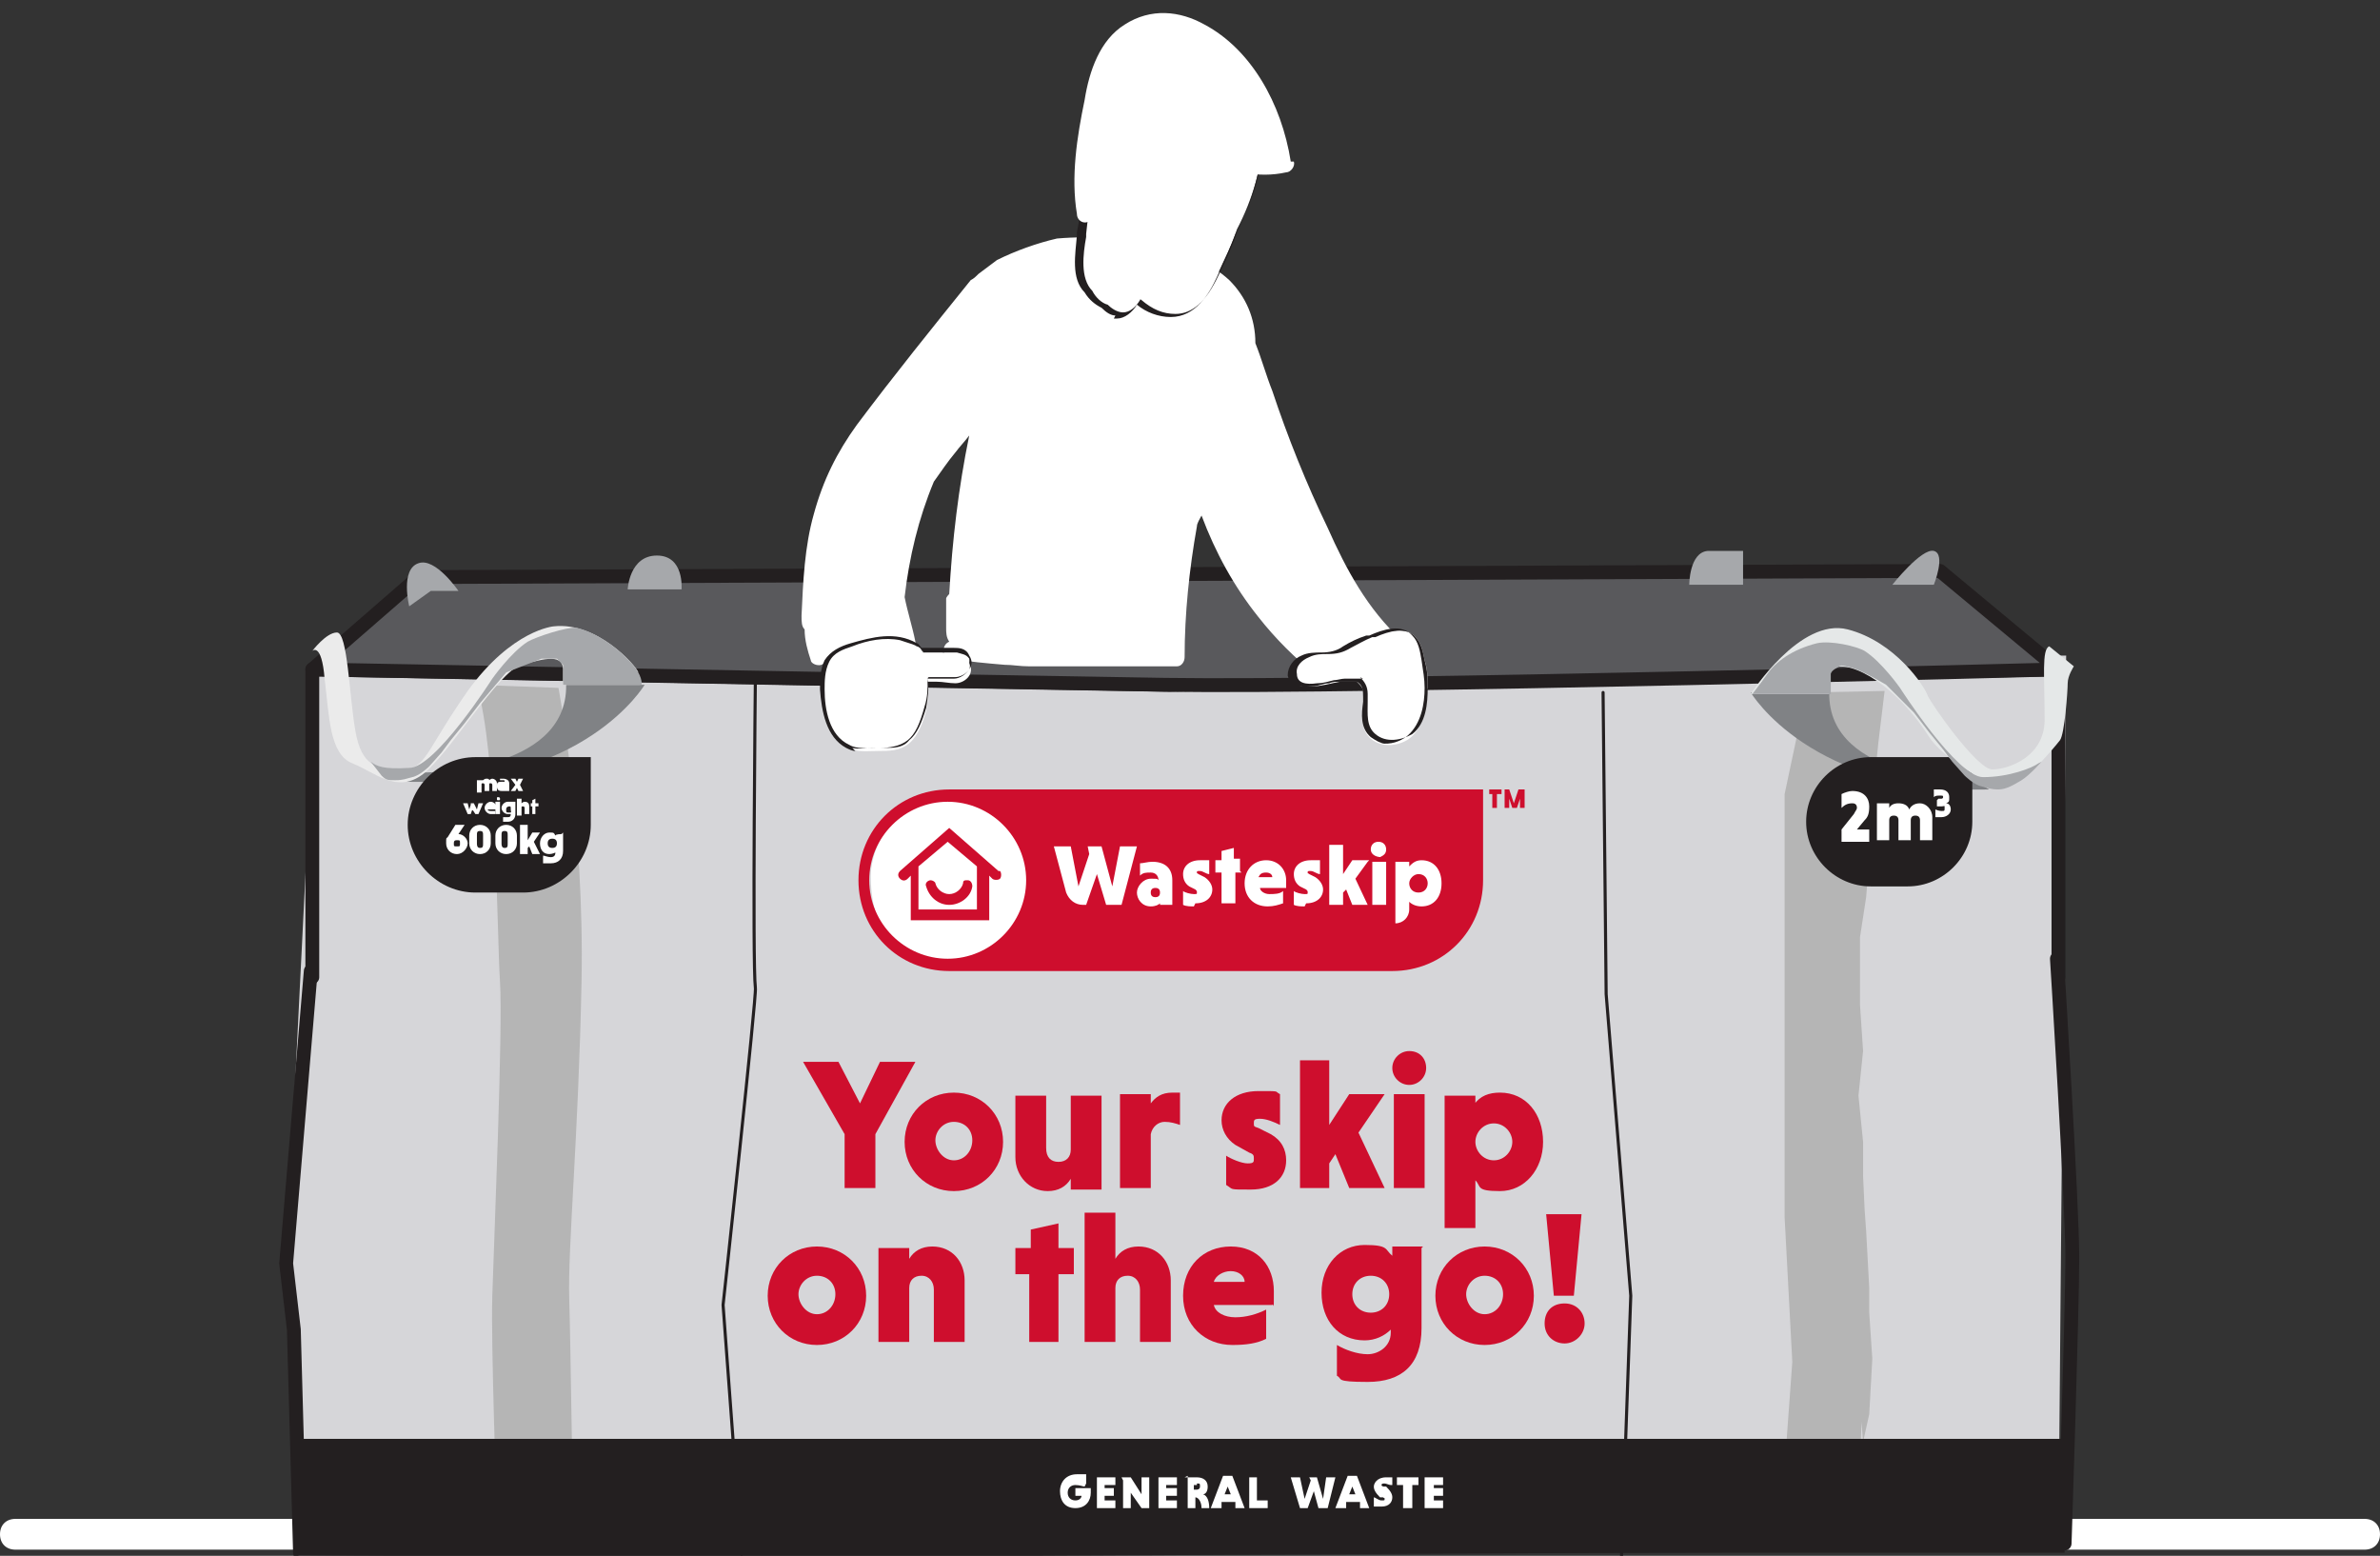 <?xml version="1.0" encoding="UTF-8"?>
<svg xmlns="http://www.w3.org/2000/svg" version="1.1" xmlns:xlink="http://www.w3.org/1999/xlink" viewBox="0 0 154.7 101.1">
  <rect x="0" y="0" width="154.7" height="101.1" fill="#333333" stroke="none"/>
  <defs>
    <style>
      .cls-1 {
        fill: #ce0e2d;
      }

      .cls-2 {
        clip-path: url(#clippath-6);
      }

      .cls-3 {
        clip-path: url(#clippath-7);
      }

      .cls-4 {
        fill: #e5e8e8;
      }

      .cls-5 {
        clip-path: url(#clippath-4);
      }

      .cls-6 {
        clip-path: url(#clippath-9);
      }

      .cls-7 {
        clip-path: url(#clippath-10);
      }

      .cls-8 {
        fill: #fff;
      }

      .cls-9 {
        clip-path: url(#clippath-11);
      }

      .cls-10, .cls-11, .cls-12, .cls-13 {
        fill: none;
      }

      .cls-14 {
        clip-path: url(#clippath-1);
      }

      .cls-15 {
        fill: #808285;
      }

      .cls-16 {
        fill: #231f20;
      }

      .cls-17 {
        clip-path: url(#clippath-5);
      }

      .cls-18 {
        clip-path: url(#clippath-8);
      }

      .cls-11, .cls-12 {
        stroke-width: .9px;
      }

      .cls-11, .cls-12, .cls-13 {
        stroke-linecap: round;
        stroke-linejoin: round;
      }

      .cls-11, .cls-13 {
        stroke: #231f20;
      }

      .cls-19 {
        clip-path: url(#clippath-3);
      }

      .cls-20 {
        clip-path: url(#clippath-12);
      }

      .cls-21 {
        clip-path: url(#clippath-14);
      }

      .cls-22 {
        fill: #59595c;
      }

      .cls-23 {
        fill: #a6a8ab;
      }

      .cls-24 {
        fill: #ebebeb;
      }

      .cls-25 {
        clip-path: url(#clippath-2);
      }

      .cls-26 {
        fill: #d6d6d9;
      }

      .cls-27 {
        clip-path: url(#clippath-13);
      }

      .cls-12 {
        stroke: #241f21;
      }

      .cls-28 {
        clip-path: url(#clippath);
      }

      .cls-13 {
        stroke-width: .2px;
      }

      .cls-29 {
        fill: #b5b5b5;
      }
    </style>
    <clipPath id="clippath">
      <rect class="cls-10" y=".8" width="154.7" height="101"/>
    </clipPath>
    <clipPath id="clippath-1">
      <rect class="cls-10" y=".8" width="154.7" height="101"/>
    </clipPath>
    <clipPath id="clippath-2">
      <rect class="cls-10" y=".8" width="154.7" height="101"/>
    </clipPath>
    <clipPath id="clippath-3">
      <rect class="cls-10" y=".8" width="154.7" height="101"/>
    </clipPath>
    <clipPath id="clippath-4">
      <rect class="cls-10" y=".8" width="154.7" height="101"/>
    </clipPath>
    <clipPath id="clippath-5">
      <rect class="cls-10" y=".8" width="154.7" height="101"/>
    </clipPath>
    <clipPath id="clippath-6">
      <rect class="cls-10" y=".8" width="154.7" height="101"/>
    </clipPath>
    <clipPath id="clippath-7">
      <rect class="cls-10" y=".8" width="154.7" height="101"/>
    </clipPath>
    <clipPath id="clippath-8">
      <rect class="cls-10" y=".8" width="154.7" height="101"/>
    </clipPath>
    <clipPath id="clippath-9">
      <rect class="cls-10" y=".8" width="154.7" height="101"/>
    </clipPath>
    <clipPath id="clippath-10">
      <rect class="cls-10" y=".8" width="154.7" height="101"/>
    </clipPath>
    <clipPath id="clippath-11">
      <rect class="cls-10" y=".8" width="154.7" height="101"/>
    </clipPath>
    <clipPath id="clippath-12">
      <rect class="cls-10" y=".8" width="154.7" height="101"/>
    </clipPath>
    <clipPath id="clippath-13">
      <rect class="cls-10" y=".8" width="154.7" height="101"/>
    </clipPath>
    <clipPath id="clippath-14">
      <rect class="cls-10" y=".8" width="154.7" height="101"/>
    </clipPath>
  </defs>
  <!-- Generator: Adobe Illustrator 28.6.0, SVG Export Plug-In . SVG Version: 1.2.0 Build 709)  -->
  <g>
    <g id="Layer_1">
      <g>
        <g class="cls-28">
          <path class="cls-8" d="M153.7,100.7h-53.6c-.6,0-1-.4-1-1s.4-1,1-1h53.6c.6,0,1,.4,1,1s-.4,1-1,1"/>
          <path class="cls-8" d="M28,100.7H1c-.6,0-1-.4-1-1s.4-1,1-1h27c.6,0,1,.4,1,1s-.4,1-1,1"/>
        </g>
        <polygon class="cls-26" points="20.5 43.9 18.6 82 19.4 101.1 133.8 100.1 134.3 42.6 20.5 43.9"/>
        <polyline class="cls-11" points="133.8 63.5 133.8 43.5 76 44.5 20.3 43.5 20.3 63.5"/>
        <g class="cls-14">
          <path class="cls-22" d="M20.3,43.5l6.9-6,98.9-.4,7.7,6.4s-45.2,1.2-58.1,1c-12.9-.2-55.4-1-55.4-1"/>
          <path class="cls-11" d="M20.3,43.5l6.9-6,98.9-.4,7.7,6.4s-45.2,1.2-58.1,1c-12.9-.2-55.4-1-55.4-1Z"/>
          <path class="cls-11" d="M20.2,63.1l-1.6,19,.5,4.3.4,14.5,114.7-.6s.5-15.2.5-18.6-1-19.4-1-19.4"/>
        </g>
        <polygon class="cls-29" points="117.4 45 122.5 44.9 122.1 48.2 121.8 51.1 121.6 54.5 121.3 58.3 120.9 60.9 120.9 63 120.9 65.3 121.1 68.3 120.8 71.2 121.1 74.2 121.1 76.4 121.2 78.6 121.3 80 121.5 83.7 121.5 85.3 121.7 88.3 121.5 91.9 121.1 93.7 121 92.4 120.9 95 120.9 97.8 121 98.9 116.1 99 116.1 94 116.5 88.5 116 79.1 116 61 116 51.6 117.4 45"/>
        <g class="cls-25">
          <path class="cls-29" d="M31,44.5l5.3.2s1.7,8.9,1.5,19.1c-.2,10.1-.9,17.3-.8,20.6.1,3.3.2,12.6.3,15.1h-5c0-1.8-.4-12.1-.3-15.3.1-3.4.7-17.4.5-20.4-.2-3-.2-15-1.5-19.2"/>
          <path class="cls-23" d="M109.8,38s0-2.1,1.2-2.2c1.2,0,2.3,0,2.3,0,0,0,0,1.7,0,2.2h-3.5Z"/>
          <path class="cls-23" d="M123,38s1.9-2.4,2.7-2.2c.8.2,0,2.2,0,2.2h-2.7Z"/>
          <path class="cls-23" d="M40.8,38.3s.1-2.2,1.9-2.2c1.8,0,1.6,2.2,1.6,2.2h-3.4Z"/>
          <path class="cls-23" d="M26.6,39.4s-.6-2.4.6-2.8c1.1-.4,2.6,1.8,2.6,1.8h-1.8s-1.4,1-1.4,1Z"/>
          <path class="cls-15" d="M36.8,44.5h5.1c0,0-3.9,6.6-15.5,6.3l1-.6s9.5.1,9.4-5.7"/>
          <path class="cls-15" d="M118.9,45h-5.1c0,0,3.9,6.6,15.5,6.3l-1-.6s-9.5.1-9.4-5.7"/>
        </g>
        <rect class="cls-16" x="19.7" y="93.5" width="114.5" height="7.4"/>
        <g class="cls-19">
          <path class="cls-8" d="M70.5,96.6c-.1,0-.3-.1-.6-.1s-.5.2-.5.5.2.5.5.5.4-.2.4-.3h0s-.4,0-.4,0v-.5h1c0,0,0,.2,0,.3,0,.5-.3,1-1,1s-1-.5-1-1.1.4-1.1,1.1-1.1.4,0,.6,0v.6Z"/>
        </g>
        <polygon class="cls-8" points="71.3 96 71.3 98 72.5 98 72.5 97.5 71.8 97.5 71.8 97.2 72.4 97.2 72.4 96.7 71.8 96.7 71.8 96.5 72.5 96.5 72.5 96 71.3 96"/>
        <polygon class="cls-8" points="74.2 96 74.2 97.1 73.5 96 72.9 96 72.9 96 73 96.2 73 98 73.5 98 73.5 97 74.2 98 74.7 98 74.7 96 74.2 96"/>
        <polygon class="cls-8" points="75.3 96 75.3 98 76.5 98 76.5 97.5 75.8 97.5 75.8 97.2 76.5 97.2 76.5 96.7 75.8 96.7 75.8 96.5 76.5 96.5 76.5 96 75.3 96"/>
        <g class="cls-5">
          <path class="cls-8" d="M77.8,96.5h-.2v.3h.2c0,0,.2,0,.2-.2s0-.2-.2-.2M77,96h.8c.4,0,.7.2.7.6s-.2.5-.3.5c.3.1.4.5.4.9h-.5c0-.4-.2-.7-.4-.7h0v.7h-.5v-2.1Z"/>
        </g>
        <path class="cls-8" d="M79.6,97.1h.4l-.2-.5-.2.5ZM80.1,97.6h-.7v.4h-.7l.8-2.1h.6l.8,2.1h-.6v-.4Z"/>
        <polygon class="cls-8" points="81.2 96 81.2 98 82.4 98 82.4 97.5 81.7 97.5 81.7 96 81.2 96"/>
        <polygon class="cls-8" points="83.9 96 84.5 96 84.8 97.4 85.2 96.2 85.1 96 85.6 96 86 97.4 86.2 96 86.8 96 86.3 98 85.7 98 85.4 96.9 85 98 84.5 98 83.9 96"/>
        <path class="cls-8" d="M87.7,97.1h.4l-.2-.5-.2.5ZM88.2,97.6h-.7v.4h-.7l.8-2.1h.6l.8,2.1h-.6v-.4Z"/>
        <g class="cls-17">
          <path class="cls-8" d="M90.4,96.5c-.1,0-.3-.1-.4-.1s-.2,0-.2.1,0,0,.1.1h.2c.3.3.4.5.4.7,0,.3-.2.6-.7.6s-.4,0-.5,0v-.6c.1,0,.3.2.5.2s.2,0,.2-.1,0,0-.1-.1h-.2c-.3-.3-.4-.5-.4-.7s.2-.6.8-.6.3,0,.4,0v.5Z"/>
        </g>
        <polygon class="cls-8" points="90.8 96 90.8 96.5 91.2 96.5 91.2 98 91.8 98 91.8 96.5 92.2 96.5 92.2 96 90.8 96"/>
        <polygon class="cls-8" points="92.6 96 92.6 98 93.8 98 93.8 97.5 93.2 97.5 93.2 97.2 93.8 97.2 93.8 96.7 93.2 96.7 93.2 96.5 93.8 96.5 93.8 96 92.6 96"/>
        <g class="cls-2">
          <path class="cls-16" d="M30.9,49.2c-2.4,0-4.4,2-4.4,4.4s2,4.4,4.4,4.4h3.1c2.4,0,4.4-2,4.4-4.4v-4.4h-7.5Z"/>
          <path class="cls-8" d="M31.4,50.7c0,0,.1-.1.2-.1s.2,0,.2.1c0,0,.1-.1.2-.1s.3.1.3.3v.5h-.3v-.4c0,0,0-.1-.1-.1s-.1,0-.1.1v.4h-.3v-.4c0,0,0-.1-.1-.1s-.1,0-.1.1v.5h-.3v-.8h.3Z"/>
          <path class="cls-8" d="M32.8,51.2s0,0,0,0,0,0,0,0,0,0,0,0,0,0,0,0M32.5,50.6c0,0,.1,0,.2,0,.2,0,.4.1.4.3v.5h-.3s0,0-.2,0c-.2,0-.3-.1-.3-.3s0-.3.3-.3.1,0,.2,0h0c0-.1,0-.1-.1-.1s-.1,0-.2,0v-.2Z"/>
        </g>
        <polygon class="cls-8" points="33.7 50.6 33.6 50.8 33.5 50.6 33.2 50.6 33.5 51 33.2 51.4 33.5 51.4 33.6 51.2 33.7 51.4 34 51.4 33.8 51 34 50.6 33.7 50.6"/>
        <polygon class="cls-8" points="31.1 52.2 31 52.6 30.8 52.2 30.6 52.2 30.6 52.3 30.5 52.6 30.4 52.2 30.1 52.2 30.4 52.9 30.6 52.9 30.7 52.6 30.9 52.9 31.1 52.9 31.4 52.2 31.1 52.2"/>
        <g class="cls-3">
          <path class="cls-8" d="M31.7,52.4h.3c0,0,0,0-.1,0s-.1,0-.1,0M31.7,52.6c0,0,0,.1.2.1s.2,0,.3,0v.2c0,0-.2,0-.3,0-.2,0-.4-.2-.4-.4s.2-.4.4-.4.4.2.4.4,0,0,0,.1h-.5Z"/>
          <path class="cls-8" d="M32.5,52.9h-.3v-.8h.3v.8ZM32.4,51.8c0,0,.1,0,.1.1s0,.1-.1.1-.1,0-.1-.1,0-.1.1-.1"/>
          <path class="cls-8" d="M33.1,52.4c0,0-.2,0-.2.2s0,.2.2.2.1,0,.1-.2,0-.2-.1-.2M33.5,52.2v.7c0,.3-.2.5-.5.5s-.2,0-.3,0v-.3c0,0,.2,0,.3,0s.2,0,.2-.2h0c0,0-.1,0-.2,0-.2,0-.4-.2-.4-.4s.2-.4.4-.4.2,0,.2,0h0c0,0,.3,0,.3,0Z"/>
          <path class="cls-8" d="M33.9,52.2c0,0,.1-.1.2-.1.2,0,.3.1.3.3v.5h-.3v-.4c0,0,0-.1-.1-.1s-.1,0-.1.1v.5h-.3v-1.1h.3v.4Z"/>
        </g>
        <polygon class="cls-8" points="34.6 52 34.6 52.2 34.5 52.2 34.5 52.4 34.6 52.4 34.6 52.9 34.8 52.9 34.8 52.4 35 52.4 35 52.2 34.8 52.2 34.8 51.9 34.6 52"/>
        <g class="cls-18">
          <path class="cls-8" d="M29.7,54.6c-.1,0-.2,0-.2.2s0,.2.2.2.2,0,.2-.2,0-.2-.2-.2M29.8,54.2c.3,0,.6.3.6.6s-.3.7-.7.7-.7-.3-.7-.7,0-.3.1-.4l.5-.8h.6l-.4.6Z"/>
          <path class="cls-8" d="M31,54.3v.5c0,.1,0,.3.2.3s.2-.1.2-.3v-.5c0-.2,0-.3-.2-.3s-.2.1-.2.3M31.9,54.3v.5c0,.4-.3.7-.7.7s-.7-.3-.7-.7v-.5c0-.4.3-.7.7-.7s.7.3.7.7"/>
          <path class="cls-8" d="M32.6,54.3v.5c0,.1,0,.3.2.3s.2-.1.2-.3v-.5c0-.2,0-.3-.2-.3s-.2.1-.2.3M33.6,54.3v.5c0,.4-.3.7-.7.7s-.7-.3-.7-.7v-.5c0-.4.3-.7.7-.7s.7.3.7.7"/>
        </g>
        <polygon class="cls-8" points="33.8 53.6 33.8 55.5 34.3 55.5 34.3 55.1 34.4 55 34.6 55.5 35.1 55.5 34.7 54.7 35.1 54.1 34.6 54.1 34.3 54.6 34.3 53.6 33.8 53.6"/>
        <g class="cls-6">
          <path class="cls-8" d="M35.9,54.5c-.2,0-.3.1-.3.3s.1.3.3.3.3-.1.3-.3-.1-.3-.3-.3M36.6,54.1v1.2c0,.5-.3.8-.8.8s-.4,0-.5,0v-.5c.1,0,.3.1.5.1s.3-.1.3-.3h0c0,0-.2.1-.4.1-.4,0-.6-.3-.6-.7s.3-.7.6-.7.3,0,.4.2h0c0-.1.4-.1.4-.1Z"/>
        </g>
        <polygon class="cls-1" points="54.9 73.7 52.2 69 54.5 69 55.9 71.7 57.2 69 59.5 69 56.9 73.7 56.9 77.2 54.9 77.2 54.9 73.7"/>
        <g class="cls-7">
          <path class="cls-1" d="M62,75.4c.7,0,1.2-.6,1.2-1.3s-.5-1.2-1.2-1.2-1.2.6-1.2,1.2.5,1.3,1.2,1.3M62,71c1.8,0,3.2,1.4,3.2,3.2s-1.4,3.2-3.2,3.2-3.2-1.4-3.2-3.2,1.4-3.2,3.2-3.2"/>
          <path class="cls-1" d="M69.6,76.6c-.3.5-.8.8-1.5.8-1.2,0-2.1-1-2.1-2.2v-4h2v3.4c0,.6.3.9.8.9s.8-.3.8-.8v-3.5h2v6.1h-2v-.7Z"/>
          <path class="cls-1" d="M74.8,71.7c.3-.4.7-.7,1.4-.7s.3,0,.5,0v2.1c-.3-.1-.6-.2-1-.2s-.8.3-.9.8v3.5h-2v-6.1h2v.6Z"/>
          <path class="cls-1" d="M83.2,73.1c-.4-.2-.9-.4-1.3-.4s-.4.1-.4.3,0,.2.3.3l.8.4c.7.4,1,1,1,1.7,0,1.1-.8,1.9-2.3,1.9s-1.1,0-1.6-.3v-1.9c.3.2,1,.5,1.4.5s.4-.1.4-.3,0-.3-.3-.4l-.9-.5c-.6-.4-.9-1-.9-1.6,0-1.1.9-1.9,2.4-1.9s1,0,1.4.2v1.9Z"/>
        </g>
        <polygon class="cls-1" points="84.5 68.9 86.4 68.9 86.4 73.1 87.7 71.1 90 71.1 88.3 73.6 90 77.2 87.7 77.2 86.8 75 86.4 75.6 86.4 77.2 84.5 77.2 84.5 68.9"/>
        <g class="cls-9">
          <path class="cls-1" d="M92.6,77.2h-2v-6.1h2v6.1ZM91.6,68.3c.7,0,1.1.5,1.1,1.1s-.5,1.1-1.1,1.1-1.1-.5-1.1-1.1.5-1.1,1.1-1.1"/>
          <path class="cls-1" d="M97.1,75.4c.7,0,1.2-.6,1.2-1.2s-.5-1.2-1.2-1.2-1.2.6-1.2,1.2.5,1.2,1.2,1.2M95.8,71.8c.4-.6,1-.8,1.7-.8,1.7,0,2.8,1.4,2.8,3.2s-1.2,3.2-2.8,3.2-1.2-.3-1.6-.7v3.1h-2v-8.6h2v.7Z"/>
          <path class="cls-1" d="M53.1,85.4c.7,0,1.2-.6,1.2-1.3s-.5-1.2-1.2-1.2-1.2.6-1.2,1.2.5,1.3,1.2,1.3M53.1,81c1.8,0,3.2,1.4,3.2,3.2s-1.4,3.2-3.2,3.2-3.2-1.4-3.2-3.2,1.4-3.2,3.2-3.2"/>
          <path class="cls-1" d="M59.1,81.8c.3-.5.8-.8,1.5-.8,1.3,0,2.1,1,2.1,2.2v4h-2v-3.4c0-.5-.3-.9-.8-.9s-.8.3-.8.8v3.5h-2v-6.1h2v.7Z"/>
        </g>
        <polygon class="cls-1" points="66.9 87.2 66.9 82.8 66 82.8 66 81.1 67 81.1 67 79.9 68.8 79.5 68.8 81.1 69.8 81.1 69.8 82.8 68.8 82.8 68.8 87.2 66.9 87.2"/>
        <g class="cls-20">
          <path class="cls-1" d="M72.5,81.8c.3-.5.8-.8,1.5-.8,1.3,0,2.1,1,2.1,2.2v4h-2v-3.4c0-.5-.3-.9-.8-.9s-.8.3-.8.8v3.5h-2v-8.4h2v2.9Z"/>
          <path class="cls-1" d="M78.9,83.3h2c0-.4-.4-.7-.9-.7s-1,.3-1.1.7M78.9,84.8c.1.5.7.8,1.4.8s1.4-.2,2-.5v1.9c-.6.3-1.3.4-2.2.4-1.8,0-3.2-1.3-3.2-3.2s1.3-3.2,3.1-3.2,2.8,1.3,2.8,2.9,0,.7-.1.9h-3.8Z"/>
          <path class="cls-1" d="M89.1,82.9c-.7,0-1.2.5-1.2,1.2s.5,1.2,1.2,1.2,1.2-.5,1.2-1.2-.5-1.2-1.2-1.2M92.4,81.1v5.2c0,2.4-1.3,3.5-3.5,3.5s-1.6-.2-2-.4v-2c.5.3,1.3.6,2,.6s1.5-.5,1.5-1.4v-.2c-.4.4-1,.7-1.7.7-1.7,0-2.8-1.3-2.8-3.1s1.2-3.1,2.8-3.1,1.3.3,1.8.7v-.6h2Z"/>
          <path class="cls-1" d="M96.5,85.4c.7,0,1.2-.6,1.2-1.3s-.5-1.2-1.2-1.2-1.2.6-1.2,1.2.5,1.3,1.2,1.3M96.5,81c1.8,0,3.2,1.4,3.2,3.2s-1.4,3.2-3.2,3.2-3.2-1.4-3.2-3.2,1.4-3.2,3.2-3.2"/>
          <path class="cls-1" d="M101,84.2l-.5-5.3h2.3l-.5,5.3h-1.3ZM101.7,84.7c.8,0,1.3.6,1.3,1.3s-.6,1.3-1.3,1.3-1.3-.5-1.3-1.3.5-1.3,1.3-1.3"/>
          <path class="cls-16" d="M121.6,49.2c-2.3,0-4.2,1.9-4.2,4.2s1.9,4.2,4.2,4.2h2.4c2.3,0,4.2-1.9,4.2-4.2v-4.2h-6.6Z"/>
          <path class="cls-8" d="M119.7,53.9l.8-1c.1-.2.2-.3.2-.4,0-.2-.1-.3-.3-.3-.3,0-.5.1-.7.3v-.9c.2-.1.5-.2.7-.2.8,0,1.1.5,1.1,1s-.1.7-.3.9l-.5.6h.8v.8h-1.8v-.7Z"/>
          <path class="cls-8" d="M122.8,52.5c.1-.2.3-.3.6-.3s.6.1.7.4c.1-.2.3-.4.7-.4s.8.4.8.9v1.5h-.8v-1.3c0-.2-.1-.3-.3-.3s-.3.1-.3.3v1.3h-.8v-1.3c0-.2-.1-.3-.3-.3s-.3.1-.3.3v1.3h-.8v-2.4h.8v.3Z"/>
          <path class="cls-8" d="M126,51.9h.2c0,0,.1,0,.1-.1s0-.1-.2-.1-.3,0-.4.1v-.5c0,0,.2,0,.4,0,.4,0,.6.2.6.5s0,.3-.2.4c.2,0,.3.2.3.4,0,.3-.3.5-.6.5s-.3,0-.4,0v-.5c0,0,.2.1.4.1s.2,0,.2-.2,0-.1-.2-.1h-.3v-.4Z"/>
          <path class="cls-8" d="M94.8,57.5c0,3.1-8.2,5.5-18.4,5.5s-13.8.3-17.2-1c-2.4-.9-2.6-3.9-2.6-5.1s.8-3.9,3.2-4.7c3.7-1.2,10.4-.2,16.6-.2,10.2,0,18.4,2.5,18.4,5.5"/>
          <path class="cls-1" d="M63.5,59.1h-3.8v-2.8l1.9-1.6,1.9,1.6v2.8ZM64.9,56.6l-3.2-2.8-3.2,2.8c-.1.1-.2.3,0,.5.1.1.3.2.5,0l.2-.2v2.9h5.1v-2.9l.2.2c.1.1.4.1.5,0,.1-.1.1-.4,0-.5"/>
          <path class="cls-1" d="M60.8,57.4c0-.1-.2-.2-.3-.2-.2,0-.4.2-.3.4.2.7.8,1.2,1.5,1.2s1.4-.5,1.5-1.2c0-.2-.1-.4-.3-.4s-.3,0-.3.2c-.1.4-.5.7-.9.7s-.8-.3-.9-.7"/>
          <path class="cls-1" d="M82.3,56.7c-.3,0-.4.1-.5.3,0,0,0,0,0,0h.9s0,0,0,0c0-.2-.2-.3-.4-.3"/>
          <path class="cls-1" d="M75.1,57.7c-.2,0-.3.1-.3.3s.1.3.3.3.3-.1.3-.3-.1-.3-.3-.3"/>
          <path class="cls-1" d="M92.2,56.8c-.3,0-.6.3-.6.6s.2.6.6.6.6-.3.6-.6-.2-.6-.6-.6"/>
          <path class="cls-1" d="M92.4,58.9c-.3,0-.6-.1-.8-.3,0,0,0,0,0,0v.5c0,.5-.4.9-.9.9s0,0,0,0v-4s0,0,0,0h.9s0,0,0,0v.3s0,0,0,0c.2-.2.4-.4.8-.4.8,0,1.3.6,1.3,1.5s-.5,1.5-1.3,1.5M89.8,55.7c-.4,0-.7-.2-.7-.5,0-.3.2-.5.5-.5s.5.2.5.5-.2.4-.4.5M90.1,58.8s0,0,0,0h-.9s0,0,0,0v-2.8s0,0,0,0h.9s0,0,0,0v2.8ZM88.9,56l-.8,1.1s0,0,0,0l.8,1.7s0,0,0,0h-1s0,0,0,0l-.4-1s0,0,0,0l-.2.2s0,0,0,0v.8s0,0,0,0h-.9s0,0,0,0v-3.9s0,0,0,0h.9s0,0,0,0v1.9s0,0,0,0l.6-.9s0,0,0,0h1.1s0,0,0,0M84.8,58.9c-.2,0-.5,0-.7-.1,0,0,0,0,0,0v-.9s0,0,0,0c.1.1.5.2.7.2s.2,0,.2-.1,0-.1-.1-.2l-.4-.2c-.3-.2-.4-.5-.4-.8,0-.5.4-.9,1.1-.9s.5,0,.6,0c0,0,0,0,0,0v.9s0,0,0,0c-.2,0-.4-.2-.6-.2s-.2,0-.2.1,0,0,.1.1h0l.4.2c.3.2.5.5.5.8,0,.5-.4.9-1.1.9M83.6,57.7s0,0,0,0h-1.7s0,0,0,0c0,.2.3.4.6.4s.7,0,.9-.2c0,0,0,0,0,0v.8s0,0,0,0c-.3.1-.6.2-1,.2-.9,0-1.5-.6-1.5-1.5s.6-1.5,1.4-1.5,1.3.6,1.3,1.3,0,.3,0,.4M80.7,56.7s0,0,0,0h-.4s0,0,0,0v2s0,0,0,0h-.9s0,0,0,0v-2s0,0,0,0h-.4s0,0,0,0v-.8s0,0,0,0h.4s0,0,0,0v-.6s0,0,0,0l.8-.2s0,0,0,0v.7s0,0,0,0h.4s0,0,0,0v.8ZM77.6,58.9c-.2,0-.5,0-.7-.1,0,0,0,0,0,0v-.9s0,0,0,0c.1.1.5.2.7.2s.2,0,.2-.1,0-.1-.1-.2l-.4-.2c-.3-.2-.4-.5-.4-.8,0-.5.4-.9,1.1-.9s.5,0,.6,0c0,0,0,0,0,0v.9s0,0,0,0c-.2,0-.4-.2-.6-.2s-.2,0-.2.1,0,0,.1.1l.4.2c.3.2.5.5.5.8,0,.5-.4.9-1.1.9M76.3,58.8s0,0,0,0h-.9s0,0,0,0h0c0-.1,0-.1,0-.1-.1.1-.3.2-.6.2-.6,0-.9-.5-.9-.9s.4-.9.9-.9.4,0,.5.1c0,0,0,0,0,0h0c0-.3-.2-.5-.5-.5s-.5,0-.7.2c0,0,0,0,0,0v-.8s0,0,0,0c.2,0,.5-.1.8-.1.8,0,1.3.4,1.3,1.2v1.7ZM73,58.8h-1.1s0,0,0,0l-.6-2s0,0,0,0l-.7,2s0,0,0,0h-.2c-.5,0-.9-.3-1.1-.8l-.8-3s0,0,0,0h1.1s0,0,0,0l.5,2.6s0,0,0,0l.7-2.1h0s-.1-.5-.1-.5c0,0,0,0,0,0h.9s0,0,0,0l.7,2.6s0,0,0,0l.5-2.6s0,0,0,0h1.1s0,0,0,0l-1,3.8s0,0,0,0M61.6,62.3c-2.8,0-5.1-2.3-5.1-5.1s2.3-5.1,5.1-5.1,5.1,2.3,5.1,5.1-2.3,5.1-5.1,5.1M61.7,51.3c-3.3,0-5.9,2.6-5.9,5.9s2.6,5.9,5.9,5.9h28.8c3.3,0,5.9-2.6,5.9-5.9v-5.9h-34.7Z"/>
        </g>
        <polygon class="cls-1" points="96.8 51.3 96.8 51.6 97 51.6 97 52.5 97.3 52.5 97.3 51.6 97.6 51.6 97.6 51.3 96.8 51.3"/>
        <polygon class="cls-1" points="98.7 51.3 98.4 52.2 98.1 51.3 97.8 51.3 97.8 52.5 98.1 52.5 98.1 51.9 98.3 52.5 98.6 52.5 98.8 51.9 98.8 52.5 99.1 52.5 99.1 51.3 98.7 51.3"/>
        <g class="cls-27">
          <path class="cls-4" d="M113.8,45.1s3.2-5,6.3-4.2c3.1.8,5,3.7,5.2,4.3.2.5,3.2,4.8,4.2,4.8s3.5-.8,3.4-3.4c0-2.6-.2-4.4.3-4.6l1.6,1.3s-.4.6-.4,1.1-.2,3.3-.5,3.7c-.4.5-2.7,3.4-4,3-1.3-.4-3.7-2-4.5-3.2-2.5-3.9-5.6-5.1-6.3-4.4-.7.7-.2,1.6-.2,1.6h-5.1Z"/>
          <path class="cls-23" d="M132.5,49.6c-.4.3-1.9.9-3.6.9-1.7,0-5.4-5.8-5.4-5.8,0,0-1.2-1.7-2.3-2.4-.5-.3-2.2-.7-3.1-.5-1.6.4-2.7,1.2-3.3,2.1-.5.7-.9,1.2-.9,1.2h5.1c0,0,0-1.3,0-1.3,0,0,0-.2.4-.4.3-.2.2-.2,1,0,.7.2,2.2,1.1,2.2,1.1l1.8,1.8,1,1.3.9,1.1.6.8.8.9s.6.6,1.1.7c.4.1.6.2,1.1.2.5,0,1-.3,1.5-.6.5-.3,1.3-1.2,1.3-1.2"/>
          <path class="cls-24" d="M41.5,43.7c-.2-.5-2.7-3.3-5.5-3,0,0-2.7.2-5.6,4.2-2.8,4-2.7,5.1-4.3,5.1s-2.6-.2-3-2.5c-.4-2.3-.5-6.4-1.2-6.4-.7,0-1.6,1.2-1.6,1.2,0,0,.6-.6.8,1.8.3,2.4.3,4.9,1.8,5.5,1.5.6,2.9,2,4.6.7,1.7-1.3,4.9-6.7,6.4-7.1,1.5-.4,2.8-.8,2.7.5v.8c0,0,5,0,5,0,0,0,0-.4-.2-.9"/>
          <path class="cls-23" d="M24.1,49.5c.4.3.8.5,2.5.4,1.7,0,5.4-5.8,5.4-5.8,0,0,1.2-1.7,2.3-2.4.5-.3,2.6-1,3.2-.9,1.6.4,3.1,1.7,3.8,2.6.5.7.4,1.1.4,1.1h-5.1c0,0,0-1.3,0-1.3l-.4-.4h-1s-2.3.9-2.3.9l-1.7,2-1,1.3-.9,1.1-.6.8-.8.9s-.6.6-1.1.7c-.4.1-.6.2-1.1.2-.5,0-.6,0-.9-.3"/>
        </g>
        <path class="cls-12" d="M143.6,58.2"/>
        <g class="cls-21">
          <path class="cls-13" d="M104.2,45l.2,19.6,1.6,19.6-.6,16.9M49.1,44s-.2,18.6,0,20.2c.1.4-2.1,20.6-2.1,20.6l1.2,16.2"/>
          <path class="cls-8" d="M91.1,41.6c-2.2-2-3.6-4.6-4.8-7.3-1.4-2.9-2.6-5.9-3.6-8.9-.4-1-.7-2.1-1.1-3.1,0-1.6-.6-3-1.7-4.1-1.2-1.1-2.7-1.7-4.2-2.1-2.3-.6-4.7-.8-7-.6-1.3.3-2.7.8-3.9,1.4-.4.3-.8.6-1.2.9-.2.2-.3.3-.5.4-2.5,3.1-5,6.2-7.4,9.4-1.3,1.8-2.2,3.6-2.8,5.8-.6,2.1-.7,4.4-.8,6.6,0,.4,0,.7.2.9,0,0,0,0,0,0,0,.7.2,1.4.4,2,0,.2.4.4.7.3,1.6-.8,3.6-1.7,5.3-.8.5.2.9-.3.8-.7-.2-1-.5-1.9-.7-2.9.3-2.6.9-5.1,1.9-7.5.5-.7.9-1.3,1.4-1.9.3-.4.6-.7.9-1.1-.7,3.4-1.1,6.8-1.3,10.3h0s0,0,0,0c0,0,0,0,0,0,0,0-.2.2-.2.3,0,.3,0,.7,0,1,0,0,0,.1,0,.2,0,.1,0,.2,0,.3,0,0,0,.2,0,.3,0,0,0,0,0,0,0,0,0,0,0,.1,0,.3,0,.6.2.9,0,0,0,0,0,0-.5.2-.5,1,.1,1.1,1.2.2,2.3.3,3.5.4.5,0,1,.1,1.6.1,1.1,0,2.1,0,3.2,0,2.1,0,4.3,0,6.4,0,.3,0,.5-.3.5-.6,0-2.8.3-5.7.8-8.5,0-.2.2-.5.3-.7.9,2.4,2.1,4.6,3.7,6.6,1.1,1.4,2.4,2.7,3.8,3.8.3.2.7.1.9-.2.9-1.4,2.7-2.1,4.3-1.7.6.1.9-.6.5-1"/>
          <path class="cls-8" d="M82.2,8.5c0-1.4-.2-2.8-.8-3.9-.7-1.3-2-2-3.3-2.3h0c-.4-.1-.7-.2-1.1-.3-.3,0-.6-.1-.9-.2-.2,0-.4,0-.5.3-2.2.6-3.5,3.3-4.1,5.7-.1.6-.2,1.2-.3,1.8-.3.8-.4,1.7-.5,2.5-.2.9-.3,1.9-.4,2.8-.2,1.2-.5,2.9.4,3.8.2.4.6.8,1,.9.3.3.7.5,1.1.5.5,0,.9-.4,1.2-.8,0,0,0,0,0,0,.6.6,1.4.9,2.3.9,1.4,0,2.3-1.2,2.9-2.5.4-.9.9-1.8,1.2-2.8,1-1.9,1.7-4.2,1.7-6.3"/>
          <path class="cls-8" d="M92.8,44.7c0-.6,0-1.2-.2-1.8-.1-.5-.2-1.1-.6-1.5-.7-.8-2-.3-2.9,0-.5.2-1,.4-1.5.7-.5.3-.9.4-1.5.4-.4,0-.9,0-1.3.2-.5.2-.9.6-.9,1.2.1.8.9.7,1.4.7.6,0,1.2-.2,1.8-.3.4,0,.8,0,1.1,0,.3.3.5.5.4,1,0,.9-.3,2,.5,2.7.7.6,1.8.5,2.5,0,.9-.7,1.1-2,1.1-3"/>
          <path class="cls-8" d="M63,42.9c-.2-.3-.6-.4-.9-.4-.4,0-.8-.1-1.3-.2-.3,0-.6,0-.9,0,0-.1-.1-.3-.3-.3-1.3-.7-2.8-.4-4.2,0-.6.2-1.2.4-1.6,1-.3.6-.4,1.2-.3,1.9,0,1.4.3,3,1.6,3.7.6.3,1.3.2,2,.2.7,0,1.4,0,2-.5.6-.5.9-1.4,1.1-2.1.1-.6.2-1.3.1-1.9.2,0,.4,0,.6,0,.4,0,.8.1,1.2.1.6,0,1.3-.6.9-1.3"/>
          <path class="cls-16" d="M58.5,41.6c-1-.2-2.1,0-3.1.4-.6.2-1.2.4-1.5,1-.3.6-.3,1.3-.3,1.8,0,1.3.3,3,1.6,3.6.5.3,1.2.2,1.8.2h.2c0,0,.2,0,.3,0,.6,0,1.2,0,1.6-.5.5-.4.8-1.1,1.1-2.1.1-.6.2-1.2.1-1.9h0c0-.1.1-.1.1-.1.2,0,.5,0,.6,0,.2,0,.4,0,.5,0,.2,0,.4,0,.6,0,.3,0,.7-.2.9-.5.1-.2,0-.5,0-.7-.2-.3-.5-.3-.8-.4-.2,0-.4,0-.5,0-.2,0-.5,0-.7,0-.2,0-.4,0-.7,0h-.3s0,0,0,0c0-.1-.1-.2-.2-.3-.3-.2-.7-.3-1-.4M55.6,48.8c-.2,0-.4-.1-.6-.2-1.3-.7-1.6-2.4-1.7-3.8,0-.5,0-1.3.3-1.9.4-.6,1-.9,1.7-1.1,1.4-.4,2.9-.8,4.3,0,.1,0,.2.2.3.3h.2c.2,0,.5,0,.7,0,.2,0,.5,0,.7,0,.2,0,.4,0,.5,0,.3,0,.8,0,1,.5.2.3.2.6,0,.9-.2.3-.6.6-1,.6-.2,0-.4,0-.7,0-.2,0-.3,0-.5,0-.2,0-.3,0-.5,0,0,.6,0,1.2-.2,1.8-.3,1.1-.6,1.8-1.1,2.2-.5.4-1.2.5-1.8.5,0,0-.2,0-.3,0h-.2c-.4,0-.9.1-1.3,0"/>
          <path class="cls-16" d="M76.5,2.3c-.1,0-.3,0-.4,0-.2,0-.4.1-.4.2h0s0,0,0,0c-2.5.7-3.6,4.2-4,5.6-.1.5-.2,1.1-.3,1.8h0s0,0,0,0c-.3.6-.4,1.3-.4,2,0,.2,0,.4,0,.5-.2.9-.3,1.9-.4,2.8v.2c-.2,1.1-.4,2.7.4,3.5h0c.2.4.6.8,1,.9h0c.2.2.6.5,1,.5.4,0,.8-.3,1.1-.8,0,0,0,0,0,0h0c0-.1.1,0,.1,0,.7.6,1.4.9,2.2.9,1.1,0,2-.8,2.8-2.5.5-1,.9-1.9,1.2-2.8,1-2,1.6-4.2,1.7-6.3,0-1.5-.2-2.9-.8-3.9-.6-1.1-1.7-1.8-3.2-2.3-.4-.1-.7-.2-1.1-.3-.2,0-.3,0-.5,0M72.5,20.5c-.3,0-.6-.2-.9-.5-.4-.2-.8-.5-1.1-1-.9-.9-.6-2.5-.5-3.7v-.2c.2-1,.3-1.9.5-2.8,0-.2,0-.4,0-.5,0-.7.2-1.4.5-2,0-.6.2-1.2.3-1.8.4-1.5,1.5-5,4.1-5.7.1-.2.4-.3.6-.3.3,0,.6,0,.9.2.4,0,.8.1,1.1.3,1.6.5,2.7,1.2,3.3,2.4.6,1.1.9,2.4.8,4,0,2.1-.7,4.3-1.8,6.3-.3.8-.7,1.7-1.2,2.8-.5,1.1-1.4,2.6-3,2.6-.8,0-1.6-.3-2.2-.8-.3.5-.8.9-1.3.9,0,0-.2,0-.2,0"/>
          <path class="cls-8" d="M83.9,10.5c-.6-3.8-2.6-7.3-5.6-8.9-1.6-.9-3.5-1.1-5.2,0-1.6,1-2.3,3-2.6,4.9-.5,2.4-.9,5-.5,7.4,0,.5.6.8,1,.3.3-.4.5-.8.7-1.2.2-.3.1-.6,0-.8,0-.3-.2-.6-.2-1,0,0,0,0,0,0,0-.1,0-.3,0-.4,0-.1,0-.2,0-.3,0,0,0,0,0,0,.1-.7.3-1.5.9-1.8.2,0,.5-.1.7,0,.2.3,0,.9,0,1.2,0,.2,0,.6.3.7l.5.2c.3.1.8,0,.8-.5,0-.7.5-2.5,1.4-2.1.4.2.8.6,1.1,1,.3.4.7.7,1.1.9,1.5,1.1,3.5,1.5,5.3,1.1.3,0,.6-.4.5-.7"/>
          <path class="cls-16" d="M88.4,44h0c.3.3.5.6.5,1.1,0,.2,0,.3,0,.5,0,.8-.1,1.6.5,2.1.7.6,1.7.4,2.4,0,.9-.7,1-2,1-3,0-.6,0-1.1-.2-1.8-.1-.5-.2-1.1-.6-1.5-.6-.7-1.7-.4-2.6,0h-.2c-.5.2-1,.5-1.4.7-.5.3-.9.4-1.5.4h0c-.4,0-.8,0-1.2.2-.5.2-.9.6-.8,1.1,0,.6.6.7,1.3.6.4,0,.7-.1,1.1-.2.2,0,.5-.1.7-.1.4,0,.8,0,1.2,0h0ZM90,48.3c-.3,0-.6-.2-.9-.4-.7-.6-.6-1.5-.5-2.3,0-.2,0-.3,0-.4,0-.5-.1-.7-.4-.9-.3,0-.7,0-1.1,0-.2,0-.5,0-.7.1-.4,0-.7.2-1.1.2-.4,0-1.4.2-1.6-.7,0-.6.4-1.1.9-1.3.4-.2.9-.2,1.3-.2h0c.5,0,1-.1,1.4-.4.5-.3.9-.5,1.5-.7h.2c.9-.4,2.1-.8,2.8,0,.4.4.5,1,.6,1.6.1.7.2,1.2.2,1.8,0,1-.2,2.3-1.1,3.1-.5.4-1.1.6-1.8.5"/>
        </g>
      </g>
    </g>
  </g>
</svg>
